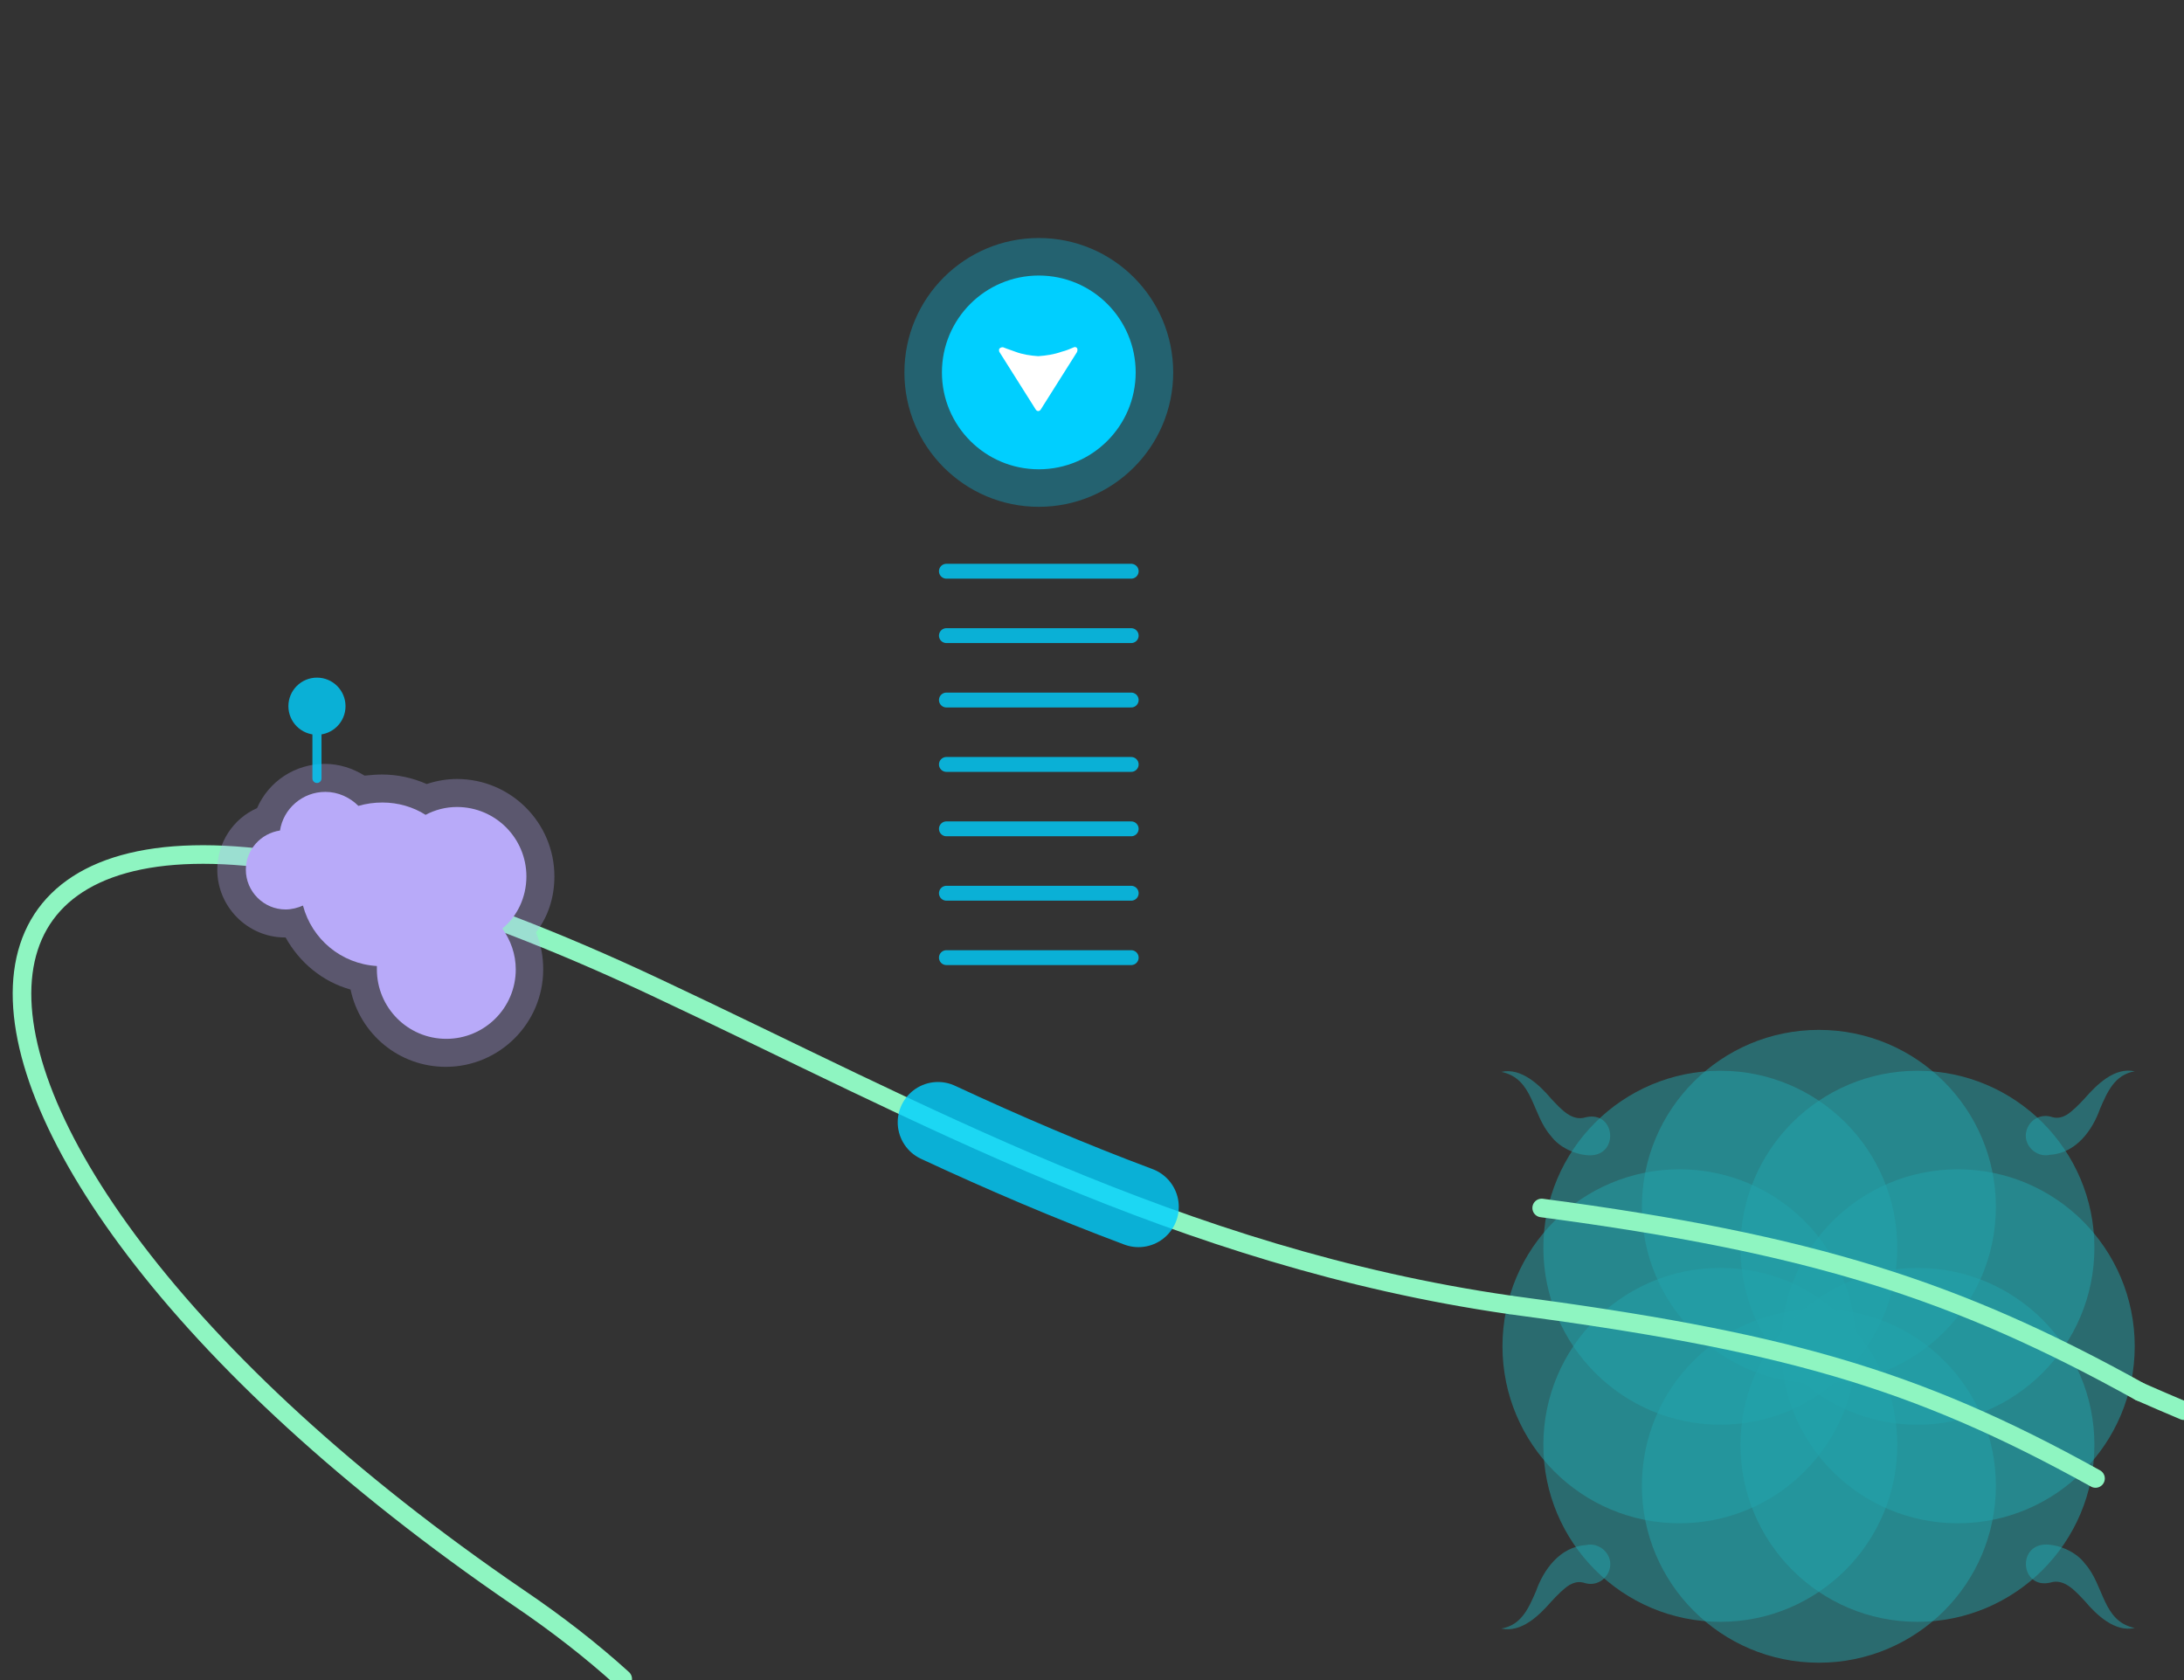 <?xml version="1.0" encoding="utf-8"?>
<!-- Generator: Adobe Illustrator 26.2.1, SVG Export Plug-In . SVG Version: 6.00 Build 0)  -->
<svg version="1.1" id="Layer_1" xmlns="http://www.w3.org/2000/svg" xmlns:xlink="http://www.w3.org/1999/xlink" x="0px" y="0px"
	 viewBox="0 0 390 300" style="enable-background:new 0 0 390 300;" xml:space="preserve">
<rect x="0" y="0" width="390" height="300" fill="#333333" stroke="none"/>
<style type="text/css">
	.st0{fill:#186F6F;}
	.st1{fill:#124580;}
	.st2{opacity:0.5;}
	.st3{fill:#61DFF2;}
	.st4{opacity:0.5;fill:#61DFF2;}
	.st5{fill:none;stroke:#8EF5C1;stroke-width:3;stroke-linecap:round;stroke-miterlimit:10;}
	.st6{opacity:0.8;fill:none;stroke:#FF9500;stroke-width:20;stroke-linecap:round;stroke-miterlimit:10;}
	.st7{fill:none;stroke:#FF9500;stroke-width:2.979;stroke-linecap:round;stroke-miterlimit:10;}
	.st8{opacity:0.3;fill:#FF9500;}
	.st9{fill:#FF9500;}
	.st10{fill:none;stroke:#00CFFF;stroke-width:2.979;stroke-linecap:round;stroke-miterlimit:10;}
	.st11{opacity:0.3;fill:#00CFFF;}
	.st12{fill:#00CFFF;}
	.st13{opacity:0.8;fill:none;stroke:#00CFFF;stroke-width:20;stroke-linecap:round;stroke-miterlimit:10;}
	.st14{opacity:0.3;fill:#B8AAF9;}
	.st15{opacity:0.8;fill:#B8AAF9;}
	.st16{opacity:0.3;fill:#F2EE86;}
	.st17{fill:none;stroke:#F2EE86;stroke-width:4;stroke-linecap:round;stroke-miterlimit:10;}
	.st18{fill:none;stroke:#FFFFFF;stroke-linecap:round;stroke-miterlimit:10;}
	.st19{fill:none;stroke:#8EF5C1;stroke-width:4;stroke-linecap:round;stroke-miterlimit:10;}
	.st20{fill:none;stroke:#00CFFF;stroke-width:8;stroke-linecap:round;stroke-linejoin:round;stroke-miterlimit:10;}
	.st21{fill:none;stroke:#FF9500;stroke-width:8;stroke-linecap:round;stroke-linejoin:round;stroke-miterlimit:10;}
	.st22{opacity:0.2;}
	.st23{fill:none;stroke:#124580;stroke-width:3;stroke-linecap:round;stroke-linejoin:round;stroke-miterlimit:10;}
	.st24{fill:none;stroke:#8EF5C1;stroke-width:1.932;stroke-linecap:round;stroke-miterlimit:10;}
	.st25{fill:none;stroke:#8EF5C1;stroke-width:3.731;stroke-linecap:round;stroke-miterlimit:10;}
	.st26{fill:#8EF5C1;}
	.st27{fill:none;stroke:#8EF5C1;stroke-width:3.998;stroke-dasharray:0.964,4.819;}
	.st28{fill:#B8AAF9;}
	.st29{opacity:0.3;fill:#EF6F6F;}
	.st30{opacity:0.5;fill:#EF6F6F;}
	.st31{fill:#F2EE86;}
	.st32{opacity:0.2;fill:#B8AAF9;}
	.st33{opacity:0.3;fill:#8EF5C1;}
	.st34{opacity:0.5;fill:#8EF5C1;}
	.st35{opacity:0.2;fill:#F2EE86;}
	.st36{opacity:0.5;fill:#B8AAF9;}
	.st37{fill:#EBFAFD;}
	.st38{fill:none;stroke:#9DE7F2;stroke-width:3;stroke-linecap:round;stroke-linejoin:round;stroke-miterlimit:10;}
	.st39{fill:#FFFFFF;}
	.st40{fill:none;stroke:#8EF5C1;stroke-width:4.204;stroke-dasharray:1.014,5.069;}
	.st41{fill:#23A4AD;}
	.st42{opacity:0.5;fill:#23A4AD;}
	.st43{fill:none;stroke:#8EF5C1;stroke-width:3.131;stroke-linecap:round;stroke-miterlimit:10;}
	.st44{fill:none;stroke:#8EF5C1;stroke-width:4.175;stroke-linecap:round;stroke-miterlimit:10;}
	.st45{opacity:0.8;fill:none;stroke:#FF9500;stroke-width:2.066;stroke-linecap:round;stroke-miterlimit:10;}
	.st46{opacity:0.8;fill:none;stroke:#00CFFF;stroke-width:2.088;stroke-linecap:round;stroke-miterlimit:10;}
	.st47{opacity:0.8;}
	.st48{opacity:0.8;fill:none;stroke:#00CFFF;stroke-width:14.613;stroke-linecap:round;stroke-miterlimit:10;}
	.st49{opacity:0.8;fill:none;stroke:#FF9500;stroke-width:14.613;stroke-linecap:round;stroke-miterlimit:10;}
	.st50{fill:none;}
	.st51{clip-path:url(#SVGID_00000044879788295148300510000006414476138136755887_);}
	.st52{fill:none;stroke:#8EF5C1;stroke-width:6.004;stroke-linecap:round;stroke-miterlimit:10;}
	
		.st53{clip-path:url(#SVGID_00000044879788295148300510000006414476138136755887_);fill:none;stroke:#8EF5C1;stroke-width:6;stroke-linecap:round;stroke-miterlimit:10;}
	.st54{opacity:0.7;clip-path:url(#SVGID_00000044879788295148300510000006414476138136755887_);fill:#FF9500;}
	.st55{opacity:0.8;clip-path:url(#SVGID_00000044879788295148300510000006414476138136755887_);}
	.st56{fill:none;stroke:#FF9500;stroke-width:4;stroke-linecap:round;stroke-miterlimit:10;}
	
		.st57{clip-path:url(#SVGID_00000058556105271200110470000001536445841679888269_);fill:none;stroke:#8EF5C1;stroke-width:6;stroke-linecap:round;stroke-miterlimit:10;}
	
		.st58{opacity:0.8;clip-path:url(#SVGID_00000058556105271200110470000001536445841679888269_);fill:none;stroke:#FF9500;stroke-width:29.605;stroke-linecap:round;stroke-miterlimit:10;}
	.st59{clip-path:url(#SVGID_00000058556105271200110470000001536445841679888269_);}
	.st60{fill:none;stroke:#8EF5C1;stroke-width:6;stroke-linecap:round;stroke-miterlimit:10;}
	.st61{opacity:0.8;clip-path:url(#SVGID_00000058556105271200110470000001536445841679888269_);}
	
		.st62{clip-path:url(#SVGID_00000077290937147255126760000008930657665379376516_);fill:none;stroke:#8EF5C1;stroke-width:6;stroke-linecap:round;stroke-miterlimit:10;}
	.st63{clip-path:url(#SVGID_00000077290937147255126760000008930657665379376516_);}
	.st64{fill:none;stroke:#8EF5C1;stroke-width:6.227;stroke-linecap:round;stroke-miterlimit:10;}
	.st65{opacity:0.7;clip-path:url(#SVGID_00000077290937147255126760000008930657665379376516_);fill:#00CFFF;}
	.st66{opacity:0.8;clip-path:url(#SVGID_00000077290937147255126760000008930657665379376516_);}
	.st67{fill:none;stroke:#00CFFF;stroke-width:4;stroke-linecap:round;stroke-miterlimit:10;}
	
		.st68{clip-path:url(#SVGID_00000010291415389160300140000006369150715598732171_);fill:none;stroke:#8EF5C1;stroke-width:6;stroke-linecap:round;stroke-miterlimit:10;}
	
		.st69{opacity:0.8;clip-path:url(#SVGID_00000010291415389160300140000006369150715598732171_);fill:none;stroke:#00CFFF;stroke-width:29.605;stroke-linecap:round;stroke-miterlimit:10;}
	.st70{clip-path:url(#SVGID_00000010291415389160300140000006369150715598732171_);}
	.st71{opacity:0.8;clip-path:url(#SVGID_00000010291415389160300140000006369150715598732171_);}
	.st72{opacity:0.8;fill:none;stroke:#FF9500;stroke-width:5.454;stroke-linecap:round;stroke-miterlimit:10;}
	.st73{opacity:0.8;fill:none;stroke:#00CFFF;stroke-width:5.448;stroke-linecap:round;stroke-miterlimit:10;}
	.st74{opacity:0.8;fill:none;stroke:#00CFFF;stroke-width:5.454;stroke-linecap:round;stroke-miterlimit:10;}
	.st75{opacity:0.3;fill:#5FFFAB;}
	.st76{opacity:0.5;fill:#5FFFAB;}
	.st77{opacity:0.5;fill:#00CFFF;}
	.st78{opacity:0.4;fill:#B8AAF9;}
	.st79{fill:none;stroke:#00CFFF;stroke-width:1.851;stroke-linecap:round;stroke-miterlimit:10;}
	.st80{fill:none;stroke:#FF9500;stroke-width:1.851;stroke-linecap:round;stroke-miterlimit:10;}
	.st81{opacity:0.2;fill:#00CFFF;}
	.st82{opacity:0.5;fill:#FF5E4E;}
	.st83{opacity:0.5;fill:#FF9500;}
	.st84{opacity:0.5;fill:#F2EE86;}
	.st85{fill:none;stroke:#FF9500;stroke-width:1.846;stroke-miterlimit:10;}
	.st86{fill:#5FFFAB;}
	.st87{fill:none;stroke:#5FFFAB;stroke-width:2.789;stroke-miterlimit:10;}
	.st88{fill:none;stroke:#B8AAF9;stroke-width:2.769;stroke-miterlimit:10;}
	.st89{opacity:0.5;fill:none;stroke:#B8AAF9;stroke-width:2.769;stroke-miterlimit:10;}
	.st90{opacity:0.2;fill:#FF9500;}
	.st91{fill:none;stroke:#FF9500;stroke-width:1.853;stroke-miterlimit:10;}
	.st92{fill:none;stroke:#FF9500;stroke-width:1.853;stroke-linejoin:round;stroke-miterlimit:10;}
	.st93{fill:none;stroke:#00CFFF;stroke-width:2.779;}
	.st94{fill:none;stroke:#EBFAFD;stroke-width:1.853;stroke-linecap:round;stroke-linejoin:round;stroke-miterlimit:10;}
	.st95{opacity:0.6;}
	.st96{fill:none;stroke:#EBFAFD;stroke-width:0.926;stroke-linecap:round;stroke-linejoin:round;stroke-miterlimit:10;}
	.st97{opacity:0.2;fill:#61DFF2;}
	.st98{fill:none;stroke:#61DFF2;stroke-width:2.581;}
	.st99{fill:none;stroke:#124580;stroke-width:2.581;stroke-linecap:round;stroke-linejoin:round;stroke-miterlimit:10;}
	.st100{fill:none;stroke:#8EF5C1;stroke-width:0.861;stroke-linecap:round;stroke-linejoin:round;}
	.st101{fill:none;stroke:#8EF5C1;stroke-width:3.442;stroke-linejoin:round;stroke-miterlimit:10;}
	.st102{fill:none;stroke:#EF6F6F;stroke-width:4.466;stroke-linecap:round;stroke-miterlimit:10;}
	.st103{fill:none;stroke:#8EF5C1;stroke-width:3.413;stroke-linecap:round;stroke-miterlimit:10;}
	.st104{fill:none;stroke:#8EF5C1;stroke-width:3.442;stroke-linecap:round;stroke-miterlimit:10;}
	.st105{fill:none;stroke:#FF9500;stroke-width:6.825;stroke-linecap:round;stroke-linejoin:round;stroke-miterlimit:10;}
	.st106{fill:#124580;stroke:#8EF5C1;stroke-width:1.468;stroke-linecap:round;stroke-linejoin:round;}
	.st107{fill:#124580;stroke:#8EF5C1;stroke-width:1.721;stroke-linecap:round;stroke-linejoin:round;}
	.st108{fill:none;stroke:#00CFFF;stroke-width:6.825;stroke-linecap:round;stroke-linejoin:round;stroke-miterlimit:10;}
	.st109{fill:none;stroke:#8EF5C1;stroke-width:4.466;stroke-linecap:round;stroke-miterlimit:10;}
	.st110{fill:none;stroke:#B8AAF9;stroke-width:4.466;stroke-linecap:round;stroke-miterlimit:10;}
	.st111{opacity:0.7;fill:#EF6F6F;}
	.st112{opacity:0.7;fill:#00CFFF;}
	.st113{opacity:0.7;fill:#F2EE86;}
	.st114{opacity:0.7;fill:#B8AAF9;}
	.st115{opacity:0.7;fill:#8EF5C1;}
	.st116{opacity:0.7;fill:#FF9500;}
	.st117{fill:none;stroke:#FF9500;stroke-width:3;stroke-linecap:round;stroke-miterlimit:10;}
	.st118{opacity:0.8;fill:none;stroke:#FF9500;stroke-width:4.976;stroke-linecap:round;stroke-miterlimit:10;}
	.st119{opacity:0.8;fill:none;stroke:#FF9500;stroke-width:26;stroke-linecap:round;stroke-miterlimit:10;}
	.st120{opacity:0.8;fill:none;stroke:#00CFFF;stroke-width:4.976;stroke-linecap:round;stroke-miterlimit:10;}
	.st121{fill:none;stroke:#00CFFF;stroke-width:3;stroke-linecap:round;stroke-miterlimit:10;}
	.st122{opacity:0.8;fill:none;stroke:#00CFFF;stroke-width:26;stroke-linecap:round;stroke-miterlimit:10;}
	.st123{fill:none;stroke:#F2EE86;stroke-width:1.962;stroke-linecap:round;stroke-miterlimit:10;}
	.st124{fill:none;stroke:#FFFFFF;stroke-width:0.49;stroke-linecap:round;stroke-miterlimit:10;}
	.st125{fill:none;stroke:#8EF5C1;stroke-width:1.962;stroke-linecap:round;stroke-miterlimit:10;}
	.st126{fill:none;stroke:#00CFFF;stroke-width:3.924;stroke-linecap:round;stroke-linejoin:round;stroke-miterlimit:10;}
	.st127{fill:none;stroke:#FF9500;stroke-width:3.924;stroke-linecap:round;stroke-linejoin:round;stroke-miterlimit:10;}
	.st128{fill:none;stroke:#8EF5C1;stroke-width:3.208;stroke-linecap:round;stroke-miterlimit:10;}
	.st129{fill:none;stroke:#FF9500;stroke-width:1.622;stroke-linecap:round;stroke-miterlimit:10;}
	.st130{opacity:0.8;fill:none;stroke:#FF9500;stroke-width:2.654;stroke-linecap:round;stroke-miterlimit:10;}
	.st131{fill:none;stroke:#8EF5C1;stroke-width:3.122;stroke-linecap:round;stroke-miterlimit:10;}
	.st132{opacity:0.8;fill:none;stroke:#FF9500;stroke-width:13.53;stroke-linecap:round;stroke-miterlimit:10;}
	.st133{fill:none;stroke:#8EF5C1;stroke-width:2.498;stroke-linecap:round;stroke-miterlimit:10;}
	.st134{opacity:0.8;fill:none;stroke:#00CFFF;stroke-width:2.654;stroke-linecap:round;stroke-miterlimit:10;}
	.st135{fill:none;stroke:#00CFFF;stroke-width:1.622;stroke-linecap:round;stroke-miterlimit:10;}
	.st136{fill:none;stroke:#8EF5C1;stroke-width:3.321;stroke-linecap:round;stroke-miterlimit:10;}
	.st137{opacity:0.8;fill:none;stroke:#00CFFF;stroke-width:14.39;stroke-linecap:round;stroke-miterlimit:10;}
</style>
<path class="st136" d="M111.2,299.8c-5.5-5-11.8-9.9-18.6-14.5c-122.7-83.8-121.3-177.6,24.5-109c46.7,21.9,93.4,48.2,152.5,56.7"/>
<path class="st137" d="M167.5,200.4c11.6,5.4,23.5,10.5,35.8,15.1"/>
<g>
	<line class="st134" x1="169" y1="102" x2="202" y2="102"/>
	<line class="st134" x1="169" y1="113.5" x2="202" y2="113.5"/>
	<line class="st134" x1="169" y1="125" x2="202" y2="125"/>
	<line class="st134" x1="169" y1="136.5" x2="202" y2="136.5"/>
	<line class="st134" x1="169" y1="148" x2="202" y2="148"/>
	<line class="st134" x1="169" y1="159.5" x2="202" y2="159.5"/>
	<line class="st134" x1="169" y1="171" x2="202" y2="171"/>
	<g>
		<g>
			<g>
				<g>
					<circle class="st11" cx="185.5" cy="66.5" r="24"/>
				</g>
			</g>
			<circle class="st12" cx="185.5" cy="66.5" r="17.3"/>
		</g>
		<path class="st39" d="M179.1,62c0,0,1,0.4,2.2,0.8c1.3,0.5,2.7,0.7,4.1,0.8c1.4-0.1,2.8-0.3,4.2-0.8c0.8-0.2,1.5-0.5,2.2-0.8
			c0.3-0.1,0.6,0.1,0.6,0.4c0,0,0,0,0,0c0,0.2,0,0.3-0.1,0.5l-6.5,10.3c-0.1,0.1-0.2,0.2-0.4,0.2l0,0c-0.2,0-0.3-0.1-0.4-0.2
			l-6.5-10.3c-0.1-0.1-0.1-0.3-0.1-0.5C178.5,62.1,178.8,62,179.1,62z"/>
	</g>
</g>
<path class="st136" d="M390,251.9c-2.6-1.1-5.2-2.2-7.9-3.4"/>
<g>
	<g>
		<g class="st2">
			<path class="st41" d="M366.1,282.6c2.5-0.8,4.4,1.4,6.2,3.3c2.1,2.5,5.4,5.6,8.9,4.8c-5.8-1.2-5.4-7.6-8.9-11.5
				c-1.4-1.9-4.2-3.3-6.8-3.4C360.1,275.7,360.8,283.8,366.1,282.6L366.1,282.6z"/>
		</g>
		<g class="st2">
			<path class="st41" d="M366.1,206.2c4.7-0.3,7.6-4.5,8.9-8.2c1.3-3,2.6-6.1,6.2-6.7c-3.6-0.8-6.8,2.4-8.9,4.8
				c-1.1,1.2-2.3,2.4-3.3,3c-1.1,0.6-1.9,0.6-2.8,0.3c-1.8-0.5-3.7,0.5-4.3,2.4C361.1,204.4,363.6,206.8,366.1,206.2L366.1,206.2z"
				/>
		</g>
		<g class="st2">
			<path class="st41" d="M283.2,199.5c-2.5,0.8-4.4-1.4-6.2-3.3c-2.1-2.5-5.4-5.6-8.9-4.8c5.8,1.2,5.4,7.6,8.9,11.5
				c1.4,1.9,4.2,3.3,6.8,3.4C289.2,206.4,288.5,198.3,283.2,199.5L283.2,199.5z"/>
		</g>
		<g class="st2">
			<path class="st41" d="M283.2,275.9c-4.7,0.3-7.6,4.5-8.9,8.2c-1.3,3-2.6,6.1-6.2,6.7c3.6,0.8,6.8-2.4,8.9-4.8
				c1.1-1.2,2.3-2.4,3.3-3c1.1-0.6,1.9-0.6,2.8-0.3c1.8,0.5,3.7-0.5,4.3-2.4C288.2,277.7,285.7,275.3,283.2,275.9L283.2,275.9z"/>
		</g>
		<ellipse class="st42" cx="324.8" cy="265.3" rx="31.6" ry="31.6"/>
		<ellipse class="st42" cx="324.8" cy="215.5" rx="31.6" ry="31.6"/>
		<ellipse class="st42" cx="299.9" cy="240.4" rx="31.6" ry="31.6"/>
		<ellipse class="st42" cx="349.6" cy="240.4" rx="31.6" ry="31.6"/>
		<ellipse class="st42" cx="307.2" cy="258" rx="31.6" ry="31.6"/>
		<ellipse class="st42" cx="342.4" cy="222.8" rx="31.6" ry="31.6"/>
		<ellipse class="st42" cx="307.2" cy="222.8" rx="31.6" ry="31.6"/>
		<ellipse class="st42" cx="342.4" cy="258" rx="31.6" ry="31.6"/>
	</g>
	<path class="st136" d="M269.6,233c48.3,6.4,72,12.9,104.6,31"/>
	<path class="st136" d="M275.3,215.7c48.3,6.4,74.2,14.7,106.8,32.8"/>
</g>
<g>
	<path class="st14" d="M99,156.5c0-9.6-7.8-17.4-17.4-17.4c-1.8,0-3.6,0.3-5.4,0.9c-2.5-1.1-5.2-1.7-8-1.7c-1,0-2.1,0.1-3.1,0.2
		c-2.1-1.3-4.5-2.1-7.1-2.1c-5.3,0-10,3.1-12.1,7.9c-4.3,1.9-7.1,6.2-7.1,11c0,6.6,5.4,12.1,12.1,12.1c0,0,0,0,0.1,0
		c2.5,4.5,6.6,7.9,11.6,9.3c1.7,8,8.7,13.8,17,13.8c9.6,0,17.4-7.8,17.4-17.4c0-2.3-0.4-4.5-1.3-6.6C97.9,163.7,99,160.2,99,156.5z"
		/>
	<path class="st28" d="M94,156.5c0-6.8-5.5-12.4-12.4-12.4c-2,0-3.9,0.5-5.6,1.4c-2.2-1.4-4.9-2.2-7.7-2.2c-1.5,0-2.9,0.2-4.3,0.6
		c-1.5-1.5-3.6-2.5-5.9-2.5c-4.1,0-7.5,3-8.1,6.9c-3.4,0.5-6.1,3.4-6.1,7c0,3.9,3.2,7.1,7.1,7.1c1.1,0,2.2-0.3,3.1-0.7
		c1.6,6,6.8,10.4,13.2,10.8c0,0.2,0,0.4,0,0.6c0,6.8,5.5,12.4,12.4,12.4c6.8,0,12.4-5.5,12.4-12.4c0-2.7-0.9-5.2-2.4-7.3
		C92.3,163.7,94,160.3,94,156.5z"/>
</g>
<g class="st47">
	<line class="st135" x1="56.6" y1="139" x2="56.6" y2="126.2"/>
	<g>
		<circle class="st12" cx="56.6" cy="126.1" r="5.1"/>
	</g>
</g>
</svg>
